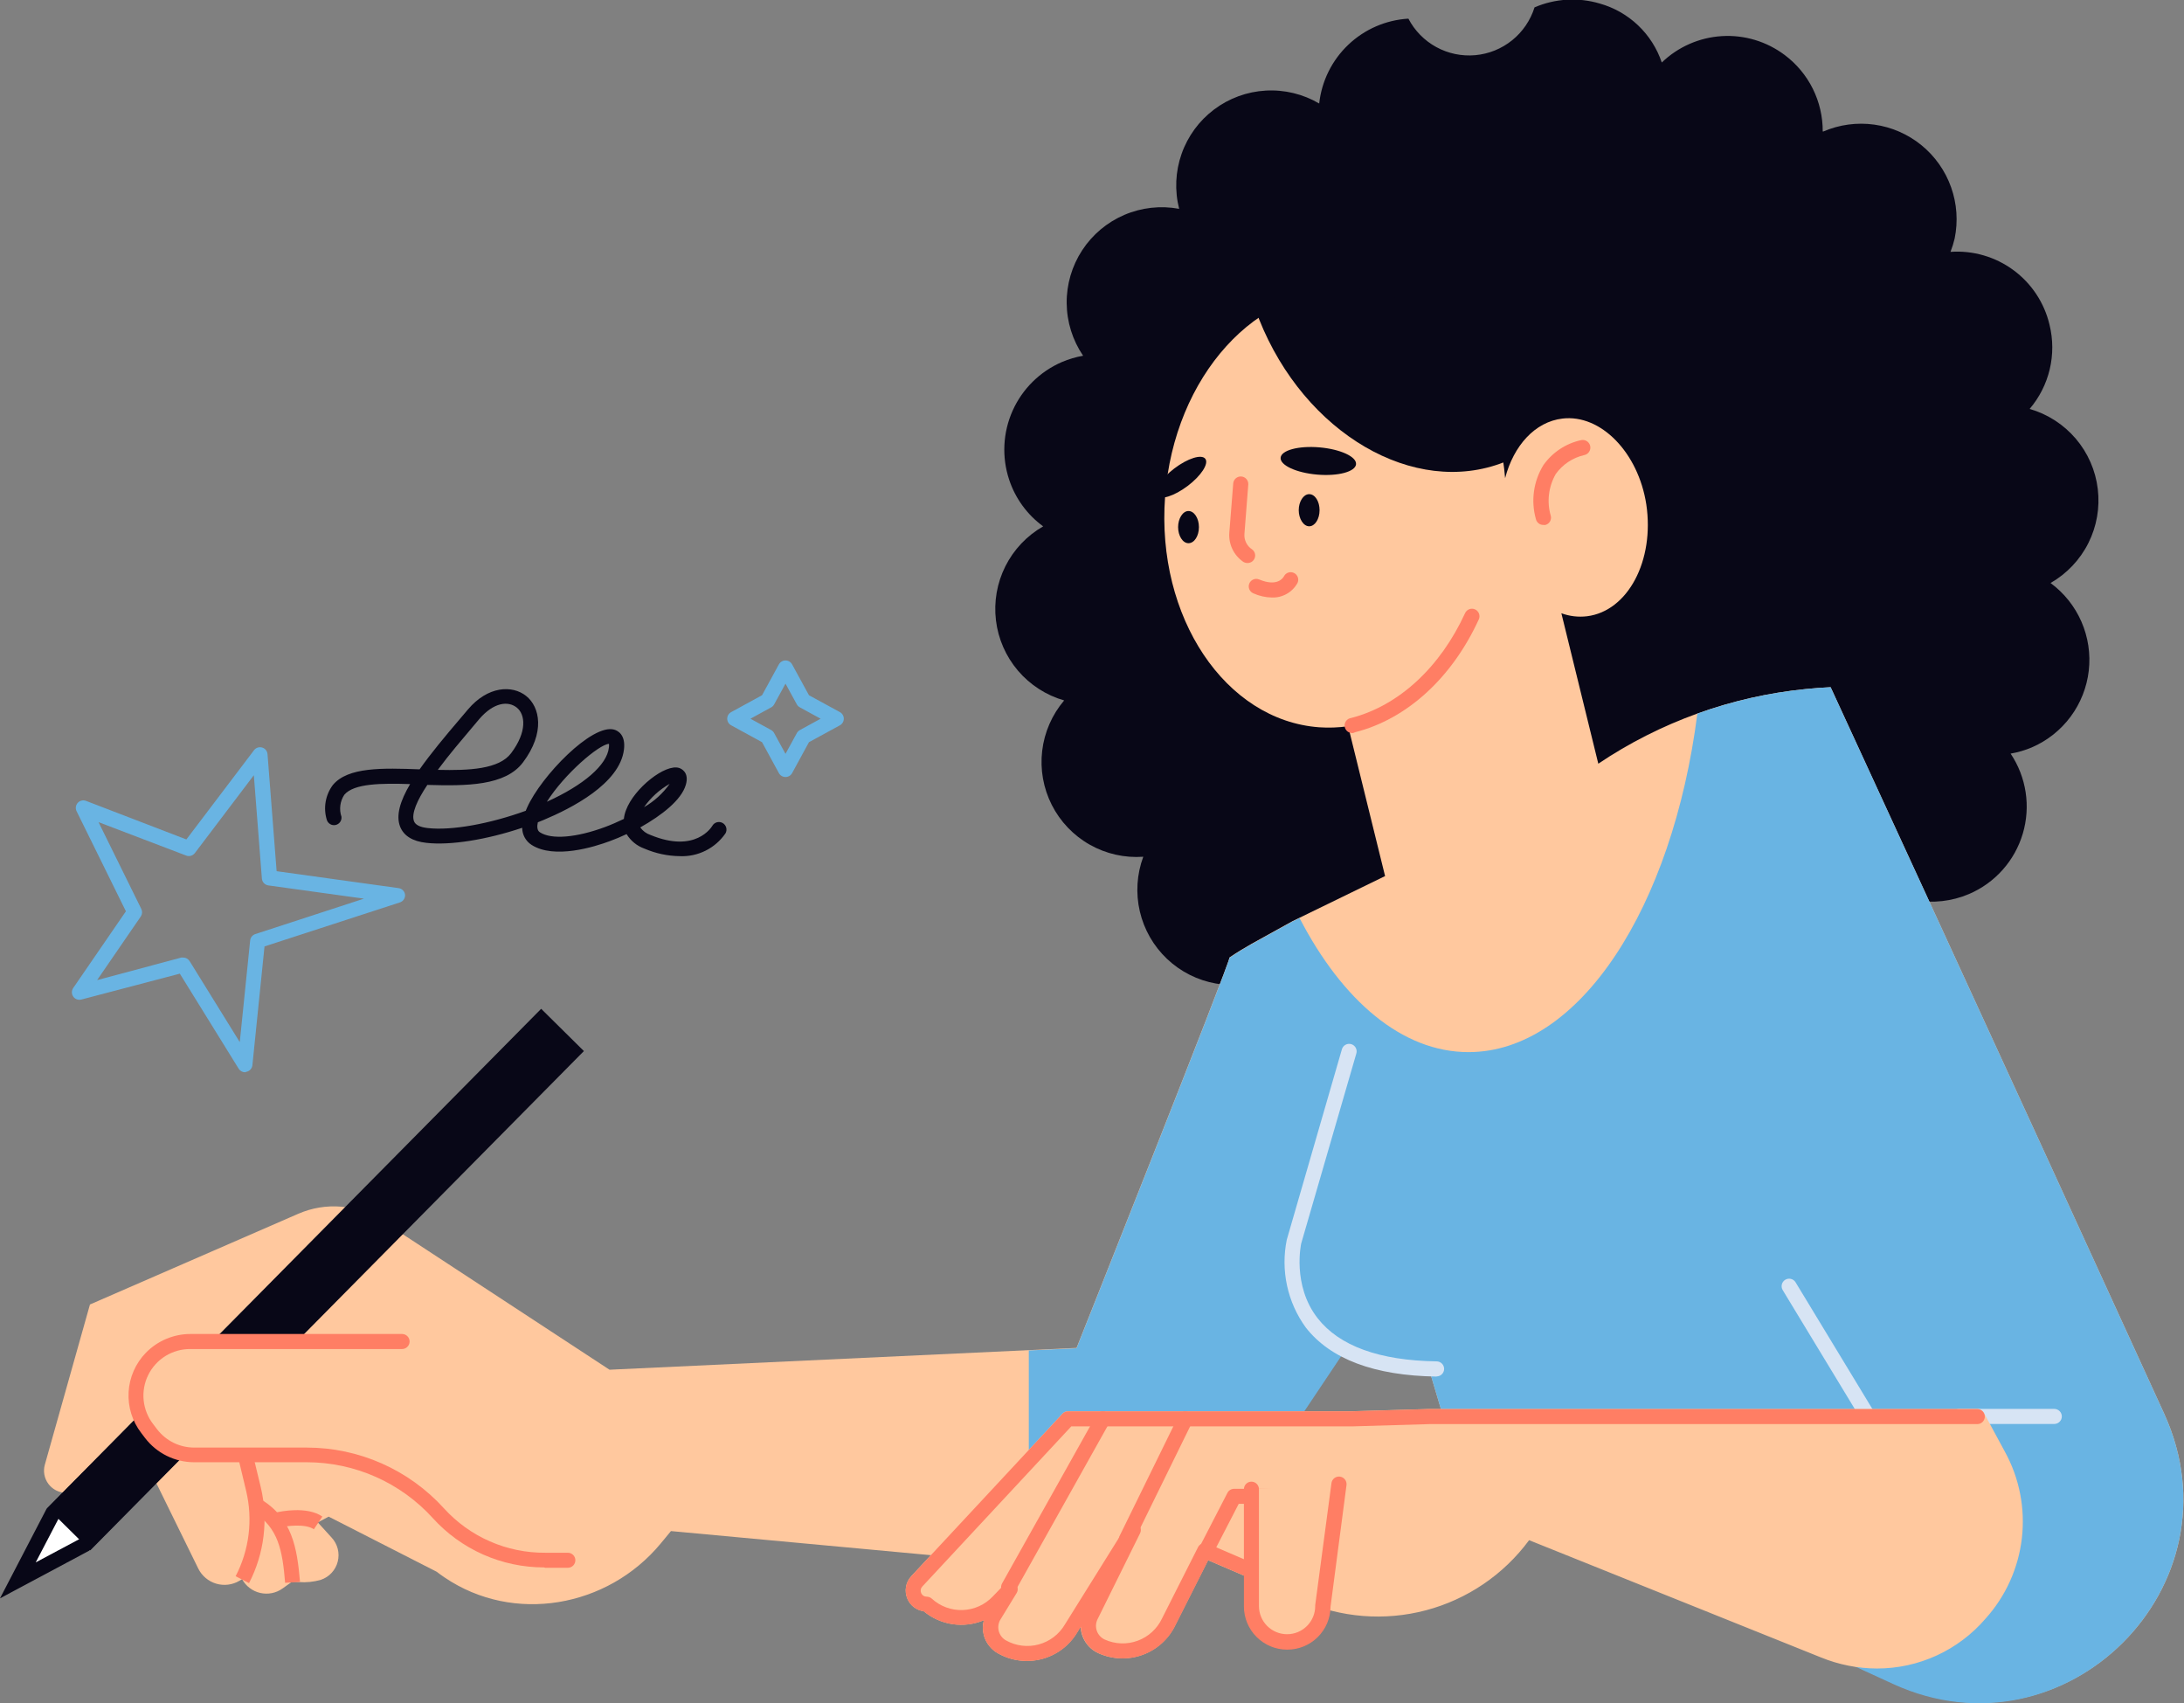 <?xml version="1.0" encoding="UTF-8"?> <svg xmlns="http://www.w3.org/2000/svg" width="1162" height="906" viewBox="0 0 1162 906" fill="none"><rect x="0" y="0" width="1162" height="906" fill="#808080" stroke="none"/> <g clip-path="url(#clip0_327_5423)"> <path d="M1090.47 172.828C1087.74 161.147 1080.93 150.822 1071.27 143.702C1061.62 136.582 1049.74 133.133 1037.77 133.973C1038.67 131.665 1039.4 129.299 1039.97 126.89C1041.85 117.788 1041.2 108.347 1038.08 99.592C1034.97 90.836 1029.51 83.103 1022.31 77.232C1015.1 71.361 1006.43 67.578 997.224 66.293C988.021 65.009 978.642 66.273 970.106 69.947H969.786C969.826 62.053 968.017 54.26 964.5 47.192C960.984 40.125 955.858 33.98 949.537 29.251C939.942 22.038 928.09 18.478 916.108 19.212C904.126 19.945 892.797 24.923 884.152 33.253C881.62 25.731 877.289 18.941 871.536 13.473C865.782 8.006 858.78 4.026 851.139 1.88C839.692 -1.521 827.415 -0.798 816.446 3.921C814.294 10.806 810.146 16.898 804.531 21.425C798.915 25.953 792.083 28.713 784.898 29.355C777.713 29.998 770.499 28.495 764.169 25.036C757.839 21.577 752.679 16.317 749.339 9.923C737.371 10.628 726.039 15.547 717.352 23.81C708.664 32.072 703.184 43.143 701.881 55.061C693.286 50.013 683.387 47.621 673.436 48.188C663.484 48.754 653.923 52.252 645.956 58.243C637.989 64.233 631.973 72.447 628.666 81.85C625.359 91.253 624.908 101.425 627.371 111.083C617.555 109.255 607.416 110.372 598.234 114.295C589.052 118.218 581.236 124.771 575.772 133.128C570.308 141.485 567.44 151.272 567.528 161.256C567.617 171.241 570.659 180.976 576.27 189.235C572.376 189.906 568.575 191.035 564.945 192.596C553.291 197.641 543.95 206.87 538.765 218.463C533.58 230.056 532.927 243.17 536.934 255.221C540.238 265.159 546.561 273.818 555.022 279.991C546.382 284.932 539.391 292.31 534.922 301.204C530.453 310.097 528.705 320.11 529.896 329.991C531.088 339.873 535.165 349.184 541.62 356.76C548.074 364.336 556.62 369.841 566.186 372.587C559.737 380.171 555.67 389.49 554.498 399.376C553.325 409.262 555.099 419.274 559.596 428.156C564.092 437.038 571.112 444.394 579.774 449.301C588.435 454.208 598.353 456.448 608.283 455.74C604.834 465.044 604.195 475.156 606.446 484.82C608.697 494.483 613.739 503.272 620.944 510.094C628.15 516.915 637.202 521.469 646.974 523.189C656.746 524.908 666.808 523.718 675.909 519.766H676.23C676.163 529.714 679.035 539.46 684.487 547.782C689.939 556.103 697.727 562.629 706.875 566.54C716.022 570.451 726.121 571.574 735.904 569.766C745.687 567.959 754.717 563.302 761.863 556.38C762.648 558.718 763.612 560.993 764.745 563.183C767.888 569.071 772.169 574.276 777.342 578.494C782.515 582.712 788.476 585.86 794.876 587.753C806.323 591.157 818.601 590.435 829.57 585.712C831.722 578.827 835.869 572.735 841.485 568.207C847.1 563.68 853.933 560.92 861.118 560.277C868.302 559.635 875.516 561.138 881.846 564.597C888.176 568.056 893.337 573.316 896.677 579.71C902.592 579.411 908.406 578.056 913.844 575.708C922.06 572.125 929.186 566.44 934.504 559.225C939.822 552.01 943.144 543.52 944.135 534.612C952.711 539.63 962.578 542.006 972.498 541.444C982.418 540.882 991.951 537.406 999.905 531.451C1007.86 525.496 1013.88 517.327 1017.21 507.967C1020.55 498.607 1021.04 488.471 1018.64 478.829C1028.43 480.599 1038.52 479.458 1047.66 475.548C1054.49 472.62 1060.6 468.222 1065.54 462.666C1070.48 457.109 1074.13 450.532 1076.24 443.402C1078.35 436.272 1078.86 428.765 1077.74 421.415C1076.62 414.065 1073.89 407.053 1069.75 400.879C1073.63 400.202 1077.43 399.088 1081.07 397.557C1089.26 394.013 1096.37 388.37 1101.69 381.198C1107 374.027 1110.33 365.581 1111.34 356.712C1112.34 347.843 1110.99 338.866 1107.42 330.686C1103.85 322.506 1098.18 315.413 1090.99 310.123C1099.63 305.185 1106.63 297.809 1111.1 288.918C1115.57 280.028 1117.32 270.016 1116.13 260.136C1114.95 250.255 1110.88 240.943 1104.43 233.364C1097.97 225.786 1089.43 220.277 1079.87 217.526C1085.05 211.448 1088.71 204.226 1090.56 196.455C1092.4 188.684 1092.37 180.586 1090.47 172.828Z" fill="#080717"></path> <path d="M1151.5 752.098C1069.26 572.026 973.988 365.544 973.988 365.544C969.506 365.744 965.064 366.105 960.582 366.545C921.138 370.495 883.281 384.131 850.378 406.24L830.73 326.209C835.087 327.816 839.765 328.365 844.376 327.809C866.144 325.088 880.389 298.158 875.908 268.266C871.626 240.655 851.657 220.247 831.329 222.648C816.644 224.368 805.32 237.093 800.798 254.34C796.356 200.719 762.782 158.302 718.965 154.901C668.985 151.219 624.648 200.159 619.886 264.224C615.124 328.29 651.899 383.191 701.839 386.873C706.993 387.23 712.169 387.042 717.284 386.313L736.933 466.024L687.634 490.034L665.943 502.038C661.942 504.319 657.941 506.72 654.14 509.321C655.02 510.442 572.787 717.004 572.787 717.004L324.288 728.608L203.441 649.417C196.882 645.126 189.358 642.536 181.548 641.879C173.738 641.222 165.887 642.52 158.703 645.655L47.859 693.915L23.85 779.148C23.37 780.867 23.286 782.672 23.607 784.427C23.927 786.183 24.642 787.842 25.698 789.28C26.755 790.718 28.125 791.897 29.704 792.728C31.283 793.558 33.031 794.019 34.814 794.074H36.535C44.174 794.318 51.771 792.844 58.766 789.763C65.761 786.681 71.975 782.069 76.951 776.267L105.482 834.37C106.426 836.286 107.755 837.988 109.386 839.368C111.016 840.749 112.914 841.779 114.959 842.395C117.005 843.01 119.156 843.198 121.277 842.947C123.399 842.695 125.445 842.01 127.29 840.933L128.811 840.053C129.814 841.883 131.193 843.479 132.858 844.737C134.523 845.995 136.435 846.886 138.47 847.351C140.504 847.816 142.613 847.845 144.66 847.435C146.706 847.025 148.641 846.187 150.34 844.974L155.382 841.373L159.104 841.573C163.013 841.865 166.942 841.458 170.708 840.373C172.901 839.637 174.874 838.362 176.446 836.665C178.017 834.968 179.137 832.903 179.703 830.66C180.268 828.418 180.262 826.069 179.683 823.829C179.104 821.59 177.972 819.532 176.39 817.844L169.108 809.841L174.87 806.759L232.292 836.051C233.693 837.131 235.093 838.132 236.574 839.132C273.268 863.982 323.249 855.139 351.5 821.085L356.981 814.442L633.773 840.093L744.375 674.747L778.83 790.473L1007.32 895.434C1098.8 937.531 1193.23 843.574 1151.5 752.098Z" fill="#FFC89E"></path> <path d="M802.799 244.776C801.959 245.137 801.118 245.537 800.237 245.857C752.418 264.664 694.076 230.571 669.906 169.827C669.626 169.107 669.426 168.426 669.146 167.746C683.908 157.227 701.835 152.099 719.926 153.22C762.343 156.061 795.276 194.717 802.799 244.776Z" fill="#080717"></path> <path d="M719.926 389.916C718.865 390.048 717.795 389.754 716.95 389.097C716.106 388.441 715.557 387.476 715.424 386.414C715.292 385.353 715.586 384.282 716.243 383.438C716.9 382.594 717.864 382.045 718.926 381.912C744.176 375.39 766.225 355.062 779.51 326.13C779.956 325.165 780.767 324.415 781.765 324.048C782.763 323.68 783.867 323.724 784.833 324.169C785.798 324.615 786.546 325.426 786.914 326.424C787.281 327.422 787.238 328.526 786.792 329.492C772.507 360.624 748.497 382.553 720.926 389.515C720.613 389.693 720.276 389.828 719.926 389.916Z" fill="#FF7E64"></path> <path d="M641.296 244.057C643.256 246.618 639.054 253.1 631.891 258.502C624.729 263.904 617.365 266.225 615.404 263.664C613.444 261.103 617.686 254.581 624.809 249.179C631.931 243.776 639.335 241.456 641.296 244.057Z" fill="#080717"></path> <path d="M721.488 246.938C721.128 250.94 711.885 253.421 700.8 252.46C689.716 251.5 681.031 247.498 681.351 243.497C681.671 239.495 690.955 237.014 702.039 237.975C713.123 238.935 721.848 242.937 721.488 246.938Z" fill="#080717"></path> <path d="M663.624 299.479C662.808 299.477 662.011 299.226 661.342 298.759C658.895 297.044 656.937 294.722 655.66 292.021C654.383 289.319 653.831 286.332 654.06 283.353L656.141 257.142C656.183 256.617 656.327 256.105 656.567 255.635C656.806 255.166 657.138 254.749 657.54 254.407C657.941 254.065 658.406 253.805 658.907 253.643C659.409 253.481 659.937 253.419 660.463 253.461C660.988 253.503 661.5 253.648 661.969 253.888C662.438 254.128 662.856 254.458 663.198 254.859C663.54 255.261 663.8 255.725 663.962 256.227C664.124 256.729 664.186 257.257 664.144 257.783L662.102 283.993C661.977 285.593 662.284 287.197 662.987 288.639C663.691 290.082 664.766 291.31 666.104 292.196C666.801 292.683 667.325 293.38 667.6 294.185C667.875 294.99 667.888 295.862 667.633 296.674C667.379 297.485 666.873 298.195 666.188 298.7C665.503 299.204 664.674 299.477 663.823 299.479H663.624Z" fill="#FF7E64"></path> <path d="M676.71 317.846C673.297 317.782 669.932 317.02 666.825 315.605C665.85 315.191 665.078 314.406 664.68 313.423C664.282 312.44 664.292 311.339 664.705 310.363C665.12 309.387 665.903 308.616 666.886 308.218C667.869 307.82 668.969 307.829 669.946 308.242C679.51 312.244 682.632 307.522 683.152 306.521C683.639 305.586 684.475 304.88 685.479 304.558C686.483 304.236 687.573 304.323 688.514 304.801C689.45 305.266 690.167 306.08 690.511 307.067C690.855 308.054 690.798 309.136 690.354 310.083C689.022 312.514 687.041 314.526 684.631 315.897C682.222 317.268 679.48 317.943 676.71 317.846Z" fill="#FF7E64"></path> <path d="M821.166 279.231C820.235 279.251 819.327 278.947 818.597 278.37C817.866 277.793 817.36 276.979 817.164 276.069C815.814 271.276 815.473 266.256 816.162 261.324C816.851 256.393 818.555 251.657 821.166 247.418C825.983 240.589 833.201 235.831 841.375 234.093C841.901 233.998 842.44 234.008 842.962 234.122C843.483 234.235 843.977 234.451 844.415 234.755C844.854 235.06 845.227 235.448 845.515 235.897C845.804 236.347 846.001 236.849 846.096 237.374C846.19 237.9 846.182 238.438 846.068 238.96C845.955 239.482 845.738 239.976 845.433 240.415C845.129 240.853 844.742 241.227 844.292 241.516C843.843 241.804 843.341 242.001 842.815 242.096C836.753 243.495 831.406 247.051 827.77 252.1C825.834 255.461 824.6 259.181 824.146 263.033C823.692 266.885 824.027 270.79 825.128 274.509C825.355 275.543 825.161 276.626 824.591 277.518C824.021 278.411 823.12 279.041 822.086 279.271C821.779 279.3 821.469 279.287 821.166 279.231Z" fill="#FF7E64"></path> <path d="M637.894 280.392C637.894 285.114 635.412 288.955 632.331 288.955C629.25 288.955 626.809 284.954 626.809 280.392C626.809 275.83 629.29 271.829 632.331 271.829C635.372 271.829 637.894 275.67 637.894 280.392Z" fill="#080717"></path> <path d="M702.079 271.387C702.079 276.109 699.599 279.951 696.558 279.951C693.516 279.951 690.995 275.949 690.995 271.387C690.995 266.826 693.476 262.864 696.558 262.864C699.639 262.864 702.079 266.666 702.079 271.387Z" fill="#080717"></path> <path d="M28.091 804.999L99.519 732.81L135.013 713.803L116.446 749.537L45.017 821.725L9.523 840.733L28.091 804.999Z" fill="white"></path> <path d="M125.489 723.447L113.165 747.136L42.577 818.525L19.008 831.09L31.372 807.4L101.92 736.052L125.489 723.447ZM144.537 704.199L97.079 729.449L24.81 802.518L0 850.217L47.418 824.887L119.687 751.938L144.537 704.199Z" fill="#080717"></path> <path d="M310.661 559.106L287.927 536.625L25.296 802.206L48.03 824.687L310.661 559.106Z" fill="#080717"></path> <path d="M213.965 713.443H101.279C97.414 713.443 93.587 714.218 90.027 715.724C86.466 717.229 83.244 719.433 80.551 722.207C75.767 727.165 72.918 733.674 72.522 740.554C72.125 747.433 74.207 754.226 78.39 759.701L80.391 762.342C83.077 765.865 86.54 768.719 90.51 770.683C94.481 772.648 98.851 773.669 103.28 773.667H163.304C176.482 773.67 189.513 776.431 201.559 781.772C213.606 787.113 224.401 794.916 233.252 804.679C240.434 812.623 249.22 818.952 259.028 823.249C268.837 827.547 279.447 829.715 290.155 829.609H302.16L213.965 713.443Z" fill="#FFC89E"></path> <path d="M289.395 833.771C278.251 833.769 267.23 831.432 257.044 826.91C246.857 822.389 237.73 815.784 230.252 807.521C221.769 798.18 211.43 790.713 199.895 785.6C188.36 780.487 175.883 777.841 163.265 777.829H103.241C98.202 777.82 93.233 776.654 88.716 774.419C84.199 772.185 80.256 768.943 77.191 764.944L75.151 762.263C70.36 756.038 67.972 748.294 68.428 740.452C68.883 732.609 72.151 725.194 77.632 719.566C80.71 716.423 84.382 713.923 88.436 712.212C92.489 710.502 96.841 709.614 101.241 709.602H213.926C214.987 709.602 216.005 710.023 216.755 710.774C217.506 711.524 217.928 712.542 217.928 713.603C217.928 714.665 217.506 715.683 216.755 716.433C216.005 717.184 214.987 717.605 213.926 717.605H101.281C96.622 717.566 92.047 718.842 88.081 721.286C84.115 723.73 80.918 727.243 78.858 731.421C76.798 735.6 75.958 740.275 76.435 744.909C76.912 749.543 78.686 753.949 81.553 757.621L83.594 760.302C85.913 763.321 88.894 765.767 92.307 767.452C95.721 769.138 99.475 770.019 103.281 770.026H163.305C177.04 770.04 190.62 772.923 203.176 778.491C215.731 784.059 226.984 792.188 236.215 802.359C243.031 809.866 251.356 815.851 260.645 819.919C269.933 823.987 279.976 826.049 290.116 825.968H302.121C303.182 825.968 304.2 826.39 304.95 827.14C305.701 827.891 306.123 828.908 306.123 829.97C306.123 831.031 305.701 832.049 304.95 832.799C304.2 833.55 303.182 833.971 302.121 833.971H290.116L289.395 833.771Z" fill="#FF7E64"></path> <path d="M132.493 842.135L125.37 838.453C132.643 824.452 134.618 808.296 130.933 792.955L126.37 773.868L134.134 772.027L138.736 791.075C142.843 808.293 140.628 826.413 132.493 842.135Z" fill="#FF7E64"></path> <path d="M151.701 841.973C150.3 825.046 148.219 812.482 134.614 804.278L138.616 797.435C155.462 807.519 158.063 823.246 159.624 841.453L151.701 841.973Z" fill="#FF7E64"></path> <path d="M166.986 813.482C162.384 810.321 152.26 811.762 149.099 812.482L147.258 804.479C148.898 804.119 163.264 800.997 171.507 806.72L166.986 813.482Z" fill="#FF7E64"></path> <path d="M1151.5 752.099C1069.27 572.027 973.988 365.545 973.988 365.545C969.506 365.745 965.064 366.106 960.582 366.546C940.953 368.527 921.641 372.908 903.079 379.591C889.874 482.792 840.373 559.662 781.31 559.662C746.016 559.662 714.203 532.292 691.434 488.354L687.634 490.195L665.944 502.2C661.942 504.481 657.942 506.882 654.14 509.483C655.021 510.603 572.788 717.165 572.788 717.165L547.377 718.365V832.531L633.892 840.534L744.496 675.188L778.95 790.914L1007.44 895.876C1098.8 937.532 1193.23 843.575 1151.5 752.099Z" fill="#69B4E3"></path> <path d="M1092.99 757.461H1042.41C1041.35 757.461 1040.33 757.039 1039.58 756.289C1038.83 755.538 1038.41 754.52 1038.41 753.459C1038.41 752.398 1038.83 751.38 1039.58 750.63C1040.33 749.879 1041.35 749.457 1042.41 749.457H1092.99C1094.06 749.457 1095.07 749.879 1095.82 750.63C1096.57 751.38 1097 752.398 1097 753.459C1097 754.52 1096.57 755.538 1095.82 756.289C1095.07 757.039 1094.06 757.461 1092.99 757.461Z" fill="#D7E4F4"></path> <path d="M717.725 559.261L688.432 660.381C688.432 660.381 672.426 726.927 764.463 728.408L717.725 559.261Z" fill="#69B4E3"></path> <path d="M764.303 732.251C731.25 731.771 707.842 722.968 694.717 706.121C689.891 699.469 686.502 691.886 684.766 683.853C683.03 675.82 682.984 667.514 684.633 659.463L713.963 558.142C714.26 557.124 714.951 556.265 715.882 555.754C716.812 555.244 717.907 555.124 718.926 555.421C719.945 555.718 720.803 556.408 721.314 557.339C721.824 558.269 721.945 559.364 721.648 560.383L692.316 661.423C692.316 661.423 687.312 683.592 701.038 701.199C712.602 716.005 733.892 723.728 764.344 724.168C765.406 724.168 766.423 724.59 767.174 725.34C767.924 726.091 768.346 727.108 768.346 728.17C768.346 729.231 767.924 730.249 767.174 730.999C766.423 731.75 765.406 732.171 764.344 732.171L764.303 732.251Z" fill="#D7E4F4"></path> <path d="M993.195 756.22C992.505 756.224 991.825 756.049 991.222 755.712C990.619 755.376 990.113 754.889 989.754 754.299L948.498 686.272C948.222 685.821 948.037 685.319 947.957 684.797C947.876 684.274 947.898 683.741 948.025 683.227C948.151 682.714 948.379 682.23 948.693 681.805C949.008 681.38 949.404 681.021 949.858 680.75C950.766 680.205 951.853 680.043 952.88 680.298C953.908 680.553 954.792 681.204 955.34 682.11L996.597 750.137C997.145 751.04 997.313 752.123 997.066 753.15C996.819 754.177 996.175 755.065 995.276 755.619C994.651 756.007 993.931 756.215 993.195 756.22Z" fill="#D7E4F4"></path> <path d="M130.371 570.386C129.687 570.384 129.016 570.206 128.42 569.869C127.825 569.533 127.326 569.05 126.97 568.466L95.678 517.926L43.297 531.691C42.502 531.907 41.662 531.872 40.888 531.592C40.115 531.312 39.446 530.8 38.974 530.127C38.501 529.453 38.247 528.65 38.248 527.827C38.248 527.005 38.502 526.202 38.975 525.529L66.987 484.752L40.736 431.491C40.386 430.772 40.26 429.964 40.374 429.172C40.489 428.38 40.837 427.641 41.376 427.05C41.916 426.46 42.62 426.047 43.397 425.861C44.175 425.676 44.99 425.727 45.738 426.009L99.159 446.537L135.174 399.038C135.666 398.397 136.342 397.92 137.111 397.67C137.88 397.42 138.707 397.409 139.483 397.639C140.259 397.868 140.946 398.328 141.456 398.956C141.965 399.585 142.272 400.353 142.336 401.159L147.178 463.424L212.084 472.428C212.98 472.551 213.808 472.974 214.433 473.628C215.058 474.282 215.443 475.128 215.525 476.029C215.568 476.907 215.321 477.774 214.822 478.497C214.323 479.22 213.6 479.759 212.764 480.031L140.736 503.44L134.293 566.625C134.205 567.454 133.862 568.235 133.31 568.859C132.757 569.483 132.023 569.919 131.211 570.106L130.371 570.386ZM97.478 509.362C98.158 509.361 98.827 509.533 99.422 509.862C100.017 510.191 100.519 510.666 100.88 511.243L127.57 554.34L133.093 500.279C133.169 499.509 133.467 498.779 133.95 498.175C134.433 497.572 135.08 497.121 135.814 496.877L193.636 478.03L142.776 470.987C141.874 470.862 141.041 470.434 140.415 469.772C139.789 469.109 139.408 468.254 139.335 467.346L135.054 412.364L103.681 453.78C103.156 454.475 102.419 454.981 101.581 455.219C100.744 455.457 99.851 455.416 99.039 455.101L52.42 437.334L75.189 483.512C75.499 484.145 75.636 484.848 75.587 485.55C75.537 486.253 75.304 486.93 74.91 487.513L51.66 521.367L96.478 509.362C96.81 509.326 97.146 509.326 97.478 509.362Z" fill="#69B4E3"></path> <path d="M417.926 413.324C417.206 413.326 416.5 413.133 415.88 412.767C415.26 412.401 414.75 411.874 414.405 411.243L405.442 394.796L389.035 385.833C388.396 385.493 387.861 384.985 387.488 384.365C387.114 383.745 386.915 383.035 386.913 382.312C386.915 381.588 387.114 380.878 387.488 380.258C387.861 379.638 388.396 379.13 389.035 378.79L405.442 369.827L414.405 353.42C414.747 352.785 415.256 352.254 415.876 351.884C416.496 351.514 417.204 351.319 417.926 351.319C418.647 351.319 419.357 351.514 419.977 351.884C420.597 352.254 421.106 352.785 421.448 353.42L430.411 369.827L446.857 378.79C447.488 379.136 448.017 379.645 448.383 380.265C448.749 380.885 448.94 381.592 448.938 382.312C448.94 383.031 448.749 383.739 448.383 384.358C448.017 384.978 447.488 385.487 446.857 385.833L430.411 394.796L421.448 411.243C421.103 411.874 420.593 412.401 419.973 412.767C419.353 413.133 418.645 413.326 417.926 413.324ZM399.279 382.312L410.323 388.354C410.985 388.728 411.527 389.284 411.884 389.954L417.926 400.999L423.969 389.954C424.337 389.278 424.893 388.722 425.569 388.354L436.615 382.312L425.569 376.269C424.898 375.912 424.343 375.37 423.969 374.708L417.926 363.664L411.884 374.708C411.52 375.365 410.979 375.905 410.323 376.269L399.279 382.312Z" fill="#69B4E3"></path> <path d="M361.585 455.42C355.153 455.331 348.801 453.971 342.896 451.419C338.929 450.014 335.566 447.287 333.373 443.696C330.451 445.096 327.491 446.297 324.609 447.377C316.046 450.578 294.918 457.101 282.873 449.458C281.334 448.483 280.065 447.136 279.184 445.542C278.303 443.947 277.837 442.156 277.831 440.334C259.024 446.657 239.536 449.818 226.811 448.337C219.528 447.537 214.806 444.616 212.885 439.734C210.564 433.812 212.886 426.089 218.208 417.085C203.002 416.605 188.316 416.685 183.194 422.767C182.064 424.469 181.339 426.407 181.076 428.433C180.812 430.459 181.017 432.518 181.673 434.452C181.794 435.447 181.538 436.45 180.955 437.265C180.372 438.08 179.505 438.646 178.524 438.852C177.544 439.059 176.521 438.889 175.66 438.378C174.798 437.867 174.159 437.052 173.87 436.093C172.919 432.976 172.712 429.679 173.268 426.468C173.824 423.257 175.127 420.221 177.071 417.605C185.075 407.921 203.681 408.522 223.249 409.242C229.091 400.959 236.695 391.795 244.938 382.151L248.94 377.429C259.504 364.904 272.509 364.304 279.912 370.186C287.315 376.069 290.115 389.754 278.271 405.52C268.867 418.085 248.139 418.125 227.371 417.525C222.049 425.528 218.687 432.851 220.288 436.893C221.048 438.814 223.529 440.054 227.691 440.494C240.296 441.895 260.544 438.253 279.712 431.291C279.918 430.716 280.158 430.155 280.432 429.61C287.915 412.803 315.046 384.832 326.77 388.114C328.651 388.674 332.973 390.755 331.973 398.758C329.732 416.925 303.962 430.01 289.116 436.212L286.155 437.413C285.674 439.614 285.714 441.775 287.274 442.735C293.397 446.737 306.683 445.576 321.889 439.934C325.33 438.654 328.691 437.173 331.933 435.612C332.1 433.993 332.491 432.404 333.093 430.891C337.415 419.246 354.101 406.081 361.384 408.522C362.344 408.842 366.906 410.762 364.866 417.565C362.465 425.568 352.301 433.572 340.657 440.134C341.982 442.013 343.874 443.415 346.057 444.136C370.067 454.1 378.63 439.894 378.99 439.294C379.521 438.365 380.399 437.685 381.431 437.404C382.463 437.122 383.564 437.263 384.493 437.793C385.421 438.324 386.102 439.202 386.384 440.234C386.665 441.265 386.524 442.367 385.993 443.295C383.293 447.227 379.636 450.405 375.364 452.527C371.092 454.649 366.349 455.645 361.585 455.42ZM356.302 416.965C350.885 420.031 346.224 424.269 342.658 429.37C348.047 426.267 352.701 422.035 356.302 416.965ZM324.01 395.677C318.647 395.997 300.32 411.683 290.956 426.489C310.564 417.605 322.969 407.001 323.969 397.597C324.06 396.961 324.073 396.316 324.01 395.677ZM232.933 409.522C249.78 409.922 265.546 409.162 271.949 400.639C280.552 389.194 279.512 380.03 274.95 376.389C270.388 372.748 262.705 373.508 254.942 382.551L250.941 387.313C245.899 393.316 238.976 401.319 232.933 409.522Z" fill="#080717"></path> <path d="M811.962 814.403C786.352 852.618 736.212 865.864 693.915 847.696L640.734 824.807L621.646 862.582C618.596 869.005 613.155 873.981 606.486 876.448C599.817 878.915 592.449 878.678 585.952 875.788C584.496 875.143 583.184 874.215 582.09 873.059C580.995 871.902 580.141 870.539 579.579 869.05C579.016 867.56 578.756 865.973 578.813 864.382C578.87 862.791 579.242 861.227 579.909 859.781L602.719 813.683H602.359L569.626 866.144C565.992 872.247 560.126 876.696 553.27 878.548C546.413 880.401 539.103 879.511 532.89 876.068C531.51 875.294 530.298 874.254 529.321 873.009C528.343 871.764 527.623 870.338 527.199 868.813C526.775 867.289 526.655 865.695 526.849 864.124C527.043 862.554 527.547 861.037 528.33 859.661L537.093 845.336L530.731 852.018C525.806 857.144 519.075 860.15 511.97 860.396C504.865 860.643 497.944 858.111 492.675 853.339C491.292 853.322 489.943 852.908 488.789 852.145C487.635 851.382 486.726 850.303 486.169 849.037C485.612 847.771 485.43 846.371 485.647 845.005C485.864 843.639 486.472 842.365 487.394 841.334L567.865 754.74H719.165L760.182 753.539H1051.62L1062.74 774.027C1095.79 834.891 1034.45 903.759 970.144 878.069L811.962 814.403Z" fill="#FFC89E"></path> <path d="M998.678 887.551C988.425 887.522 978.274 885.511 968.785 881.629L813.563 819.284C800.038 837.606 780.666 850.764 758.649 856.585C736.632 862.405 713.289 860.54 692.476 851.297L642.736 829.928L625.37 864.342C621.876 871.702 615.639 877.402 607.996 880.222C600.352 883.041 591.909 882.756 584.473 879.428C582.536 878.57 580.788 877.335 579.332 875.797C577.876 874.258 576.739 872.446 575.989 870.464C575.348 868.816 574.997 867.07 574.949 865.302L573.148 868.224C569.004 875.239 562.275 880.351 554.404 882.461C546.533 884.57 538.149 883.51 531.051 879.508C529.2 878.495 527.574 877.118 526.268 875.461C524.961 873.804 524.002 871.901 523.448 869.864C522.749 867.242 522.749 864.483 523.448 861.861C518.183 864.064 512.416 864.781 506.772 863.935C501.128 863.088 495.823 860.71 491.436 857.059C489.544 856.809 487.751 856.068 486.234 854.91C484.718 853.752 483.532 852.216 482.794 850.456C481.925 848.475 481.655 846.282 482.018 844.149C482.38 842.016 483.359 840.035 484.833 838.452L565.305 751.977C565.682 751.57 566.141 751.246 566.651 751.025C567.161 750.805 567.711 750.693 568.267 750.697H719.567L760.462 749.497H1052.02C1052.74 749.495 1053.45 749.687 1054.07 750.053C1054.68 750.419 1055.19 750.946 1055.54 751.577L1066.62 772.066C1074.4 786.129 1077.58 802.268 1075.74 818.23C1073.89 834.191 1067.11 849.179 1056.34 861.101C1049.2 869.402 1040.35 876.063 1030.4 880.628C1020.45 885.193 1009.63 887.554 998.678 887.551ZM811.963 810.401C812.483 810.394 812.999 810.489 813.483 810.681L971.667 874.226C985.028 879.577 999.713 880.68 1013.72 877.383C1027.73 874.086 1040.39 866.549 1049.96 855.801C1059.53 845.052 1065.55 831.614 1067.21 817.318C1068.87 803.021 1066.08 788.561 1059.22 775.907L1049.22 757.54H760.183L719.286 758.74H569.588L490.316 843.934C489.884 844.39 489.596 844.964 489.488 845.584C489.379 846.203 489.455 846.841 489.706 847.417C489.958 847.993 490.374 848.482 490.902 848.824C491.43 849.165 492.048 849.343 492.676 849.336C493.668 849.339 494.623 849.709 495.357 850.376C499.834 854.485 505.75 856.667 511.823 856.449C517.895 856.232 523.639 853.634 527.811 849.216L534.212 842.573C534.895 841.864 535.815 841.43 536.797 841.356C537.779 841.283 538.754 841.573 539.535 842.173C540.311 842.777 540.839 843.644 541.016 844.611C541.193 845.578 541.008 846.576 540.496 847.415L531.733 861.741C530.712 863.589 530.462 865.767 531.039 867.798C531.616 869.829 532.974 871.55 534.814 872.585C540.113 875.56 546.365 876.337 552.231 874.751C558.097 873.165 563.108 869.342 566.186 864.102L598.959 811.561C599.421 810.82 600.114 810.251 600.93 809.94C601.747 809.629 602.642 809.594 603.48 809.841C604.063 810.02 604.605 810.314 605.073 810.705C605.54 811.097 605.924 811.578 606.202 812.121C606.458 812.659 606.591 813.247 606.591 813.842C606.591 814.437 606.458 815.025 606.202 815.563L583.392 861.661C582.551 863.584 582.499 865.761 583.247 867.722C583.996 869.683 585.485 871.271 587.394 872.145C592.94 874.644 599.246 874.861 604.951 872.75C610.656 870.638 615.303 866.368 617.886 860.861L637.013 823.006C637.47 822.102 638.255 821.406 639.205 821.057C640.156 820.708 641.203 820.732 642.136 821.125L695.356 844.014C714.986 852.71 737.039 854.27 757.698 848.424C778.356 842.578 796.319 829.694 808.481 812.001C808.881 811.465 809.411 811.037 810.019 810.757C810.627 810.478 811.295 810.355 811.963 810.401Z" fill="#FFC89E"></path> <path d="M546.338 883.551C540.985 883.546 535.72 882.169 531.051 879.549C529.2 878.536 527.574 877.159 526.268 875.502C524.961 873.845 524.002 871.941 523.448 869.905C522.749 867.283 522.749 864.524 523.448 861.902C518.183 864.105 512.416 864.822 506.772 863.976C501.128 863.129 495.823 860.751 491.436 857.1C489.544 856.85 487.751 856.109 486.234 854.951C484.718 853.793 483.532 852.257 482.794 850.498C481.925 848.516 481.655 846.323 482.018 844.19C482.38 842.057 483.359 840.076 484.833 838.493L565.305 752.019C565.682 751.611 566.141 751.287 566.651 751.066C567.161 750.846 567.711 750.734 568.267 750.738H719.567L760.462 749.538H1052.02C1053.08 749.538 1054.1 749.959 1054.85 750.709C1055.6 751.46 1056.02 752.478 1056.02 753.539C1056.02 754.6 1055.6 755.618 1054.85 756.369C1054.1 757.119 1053.08 757.541 1052.02 757.541H760.583L719.686 758.741H569.986L490.717 843.935C490.284 844.391 489.994 844.965 489.886 845.585C489.778 846.204 489.855 846.842 490.107 847.418C490.359 847.994 490.775 848.483 491.303 848.825C491.831 849.166 492.448 849.344 493.077 849.337C494.069 849.34 495.024 849.71 495.758 850.377C500.235 854.486 506.148 856.667 512.221 856.45C518.294 856.233 524.038 853.635 528.21 849.217L534.613 842.574C535.295 841.865 536.216 841.431 537.198 841.357C538.18 841.284 539.154 841.574 539.935 842.174C540.711 842.777 541.237 843.645 541.414 844.612C541.592 845.579 541.406 846.577 540.895 847.416L532.131 861.742C531.111 863.59 530.863 865.768 531.44 867.799C532.017 869.83 533.372 871.551 535.213 872.586C540.512 875.561 546.766 876.338 552.632 874.752C558.498 873.166 563.509 869.343 566.587 864.103L599.359 811.562C599.822 810.821 600.514 810.252 601.331 809.941C602.147 809.63 603.042 809.595 603.881 809.841C604.464 810.02 605.006 810.315 605.473 810.706C605.94 811.098 606.324 811.579 606.602 812.122C606.858 812.66 606.991 813.248 606.991 813.843C606.991 814.438 606.858 815.026 606.602 815.564L583.793 861.662C582.951 863.585 582.9 865.762 583.648 867.723C584.397 869.684 585.886 871.272 587.794 872.146C593.341 874.645 599.647 874.862 605.352 872.75C611.057 870.639 615.703 866.369 618.287 860.862L637.413 823.007C637.871 822.103 638.653 821.407 639.604 821.058C640.554 820.709 641.603 820.733 642.537 821.126L695.757 844.015C696.643 844.487 697.32 845.276 697.652 846.224C697.984 847.172 697.947 848.21 697.549 849.132C697.151 850.054 696.42 850.793 695.503 851.202C694.585 851.61 693.547 851.659 692.596 851.338L642.857 829.969L625.489 864.383C621.995 871.743 615.76 877.443 608.117 880.263C600.473 883.082 592.03 882.797 584.594 879.469C582.657 878.611 580.909 877.376 579.453 875.838C577.997 874.299 576.86 872.487 576.11 870.505C575.469 868.857 575.116 867.111 575.068 865.343L573.269 868.265C570.504 872.941 566.563 876.812 561.839 879.493C557.114 882.175 551.771 883.574 546.338 883.551Z" fill="#FF7E64"></path> <path d="M536.613 848.296C535.938 848.298 535.275 848.118 534.693 847.776C534.233 847.521 533.828 847.178 533.501 846.767C533.173 846.355 532.931 845.883 532.786 845.378C532.641 844.873 532.595 844.344 532.655 843.821C532.714 843.299 532.876 842.793 533.131 842.334L583.272 752.818C583.803 751.889 584.681 751.21 585.713 750.928C586.745 750.647 587.846 750.787 588.775 751.317C589.703 751.848 590.383 752.726 590.664 753.758C590.945 754.79 590.806 755.891 590.275 756.82L540.134 846.375C539.768 846.977 539.25 847.471 538.632 847.809C538.013 848.146 537.317 848.314 536.613 848.296Z" fill="#FF7E64"></path> <path d="M599.237 822.886C598.557 822.888 597.888 822.716 597.293 822.387C596.698 822.058 596.198 821.582 595.837 821.006C595.477 820.429 595.269 819.77 595.234 819.091C595.199 818.412 595.337 817.735 595.636 817.124L627.049 753.099C627.28 752.626 627.602 752.203 627.997 751.855C628.391 751.506 628.851 751.239 629.349 751.068C629.847 750.897 630.373 750.826 630.898 750.858C631.424 750.891 631.938 751.027 632.41 751.258C632.883 751.489 633.307 751.811 633.655 752.206C634.004 752.601 634.272 753.06 634.443 753.558C634.613 754.056 634.684 754.583 634.652 755.108C634.619 755.633 634.482 756.147 634.251 756.62L602.84 820.645C602.51 821.319 601.996 821.886 601.359 822.282C600.722 822.679 599.987 822.888 599.237 822.886Z" fill="#FF7E64"></path> <path d="M642.296 827.729C641.653 827.719 641.021 827.555 640.455 827.249C639.52 826.762 638.814 825.926 638.492 824.922C638.169 823.918 638.256 822.827 638.734 821.887L653.06 794.116C653.398 793.463 653.909 792.916 654.537 792.535C655.165 792.154 655.887 791.953 656.622 791.955H686.352C687.414 791.955 688.431 792.376 689.182 793.127C689.932 793.877 690.354 794.895 690.354 795.956C690.354 797.018 689.932 798.035 689.182 798.786C688.431 799.536 687.414 799.958 686.352 799.958H659.062L645.858 825.528C645.525 826.188 645.015 826.743 644.386 827.132C643.758 827.52 643.035 827.727 642.296 827.729Z" fill="#FF7E64"></path> <path d="M712.404 789.473L703.92 854.339C703.92 859.37 701.922 864.194 698.365 867.751C694.808 871.308 689.982 873.307 684.951 873.307C679.921 873.307 675.097 871.308 671.54 867.751C667.983 864.194 665.985 859.37 665.985 854.339V792.154L712.404 789.473Z" fill="#FFC89E"></path> <path d="M684.793 877.509C678.705 877.498 672.867 875.075 668.562 870.769C664.257 866.464 661.834 860.628 661.823 854.54V792.155C661.823 791.093 662.245 790.076 662.995 789.325C663.746 788.575 664.763 788.153 665.825 788.153C666.886 788.153 667.903 788.575 668.654 789.325C669.404 790.076 669.826 791.093 669.826 792.155V854.34C669.826 856.305 670.213 858.251 670.965 860.067C671.717 861.882 672.819 863.532 674.209 864.922C675.599 866.312 677.249 867.414 679.064 868.166C680.88 868.918 682.828 869.305 684.793 869.305C686.758 869.305 688.704 868.918 690.52 868.166C692.336 867.414 693.986 866.312 695.375 864.922C696.765 863.532 697.867 861.882 698.619 860.067C699.371 858.251 699.758 856.305 699.758 854.34C699.758 854.34 699.758 853.979 699.758 853.819L708.402 788.954C708.54 787.892 709.094 786.929 709.942 786.276C710.79 785.624 711.862 785.334 712.923 785.472C713.985 785.61 714.947 786.164 715.6 787.012C716.253 787.86 716.543 788.933 716.405 789.994L707.921 854.62C707.906 857.641 707.295 860.63 706.124 863.416C704.953 866.201 703.244 868.729 701.096 870.854C698.949 872.98 696.405 874.661 693.607 875.803C690.81 876.945 687.815 877.525 684.793 877.509Z" fill="#FF7E64"></path> </g> <defs> <clipPath id="clip0_327_5423"> <rect width="290.3" height="226.41" fill="white" transform="scale(4.002)"></rect> </clipPath> </defs> </svg> 
